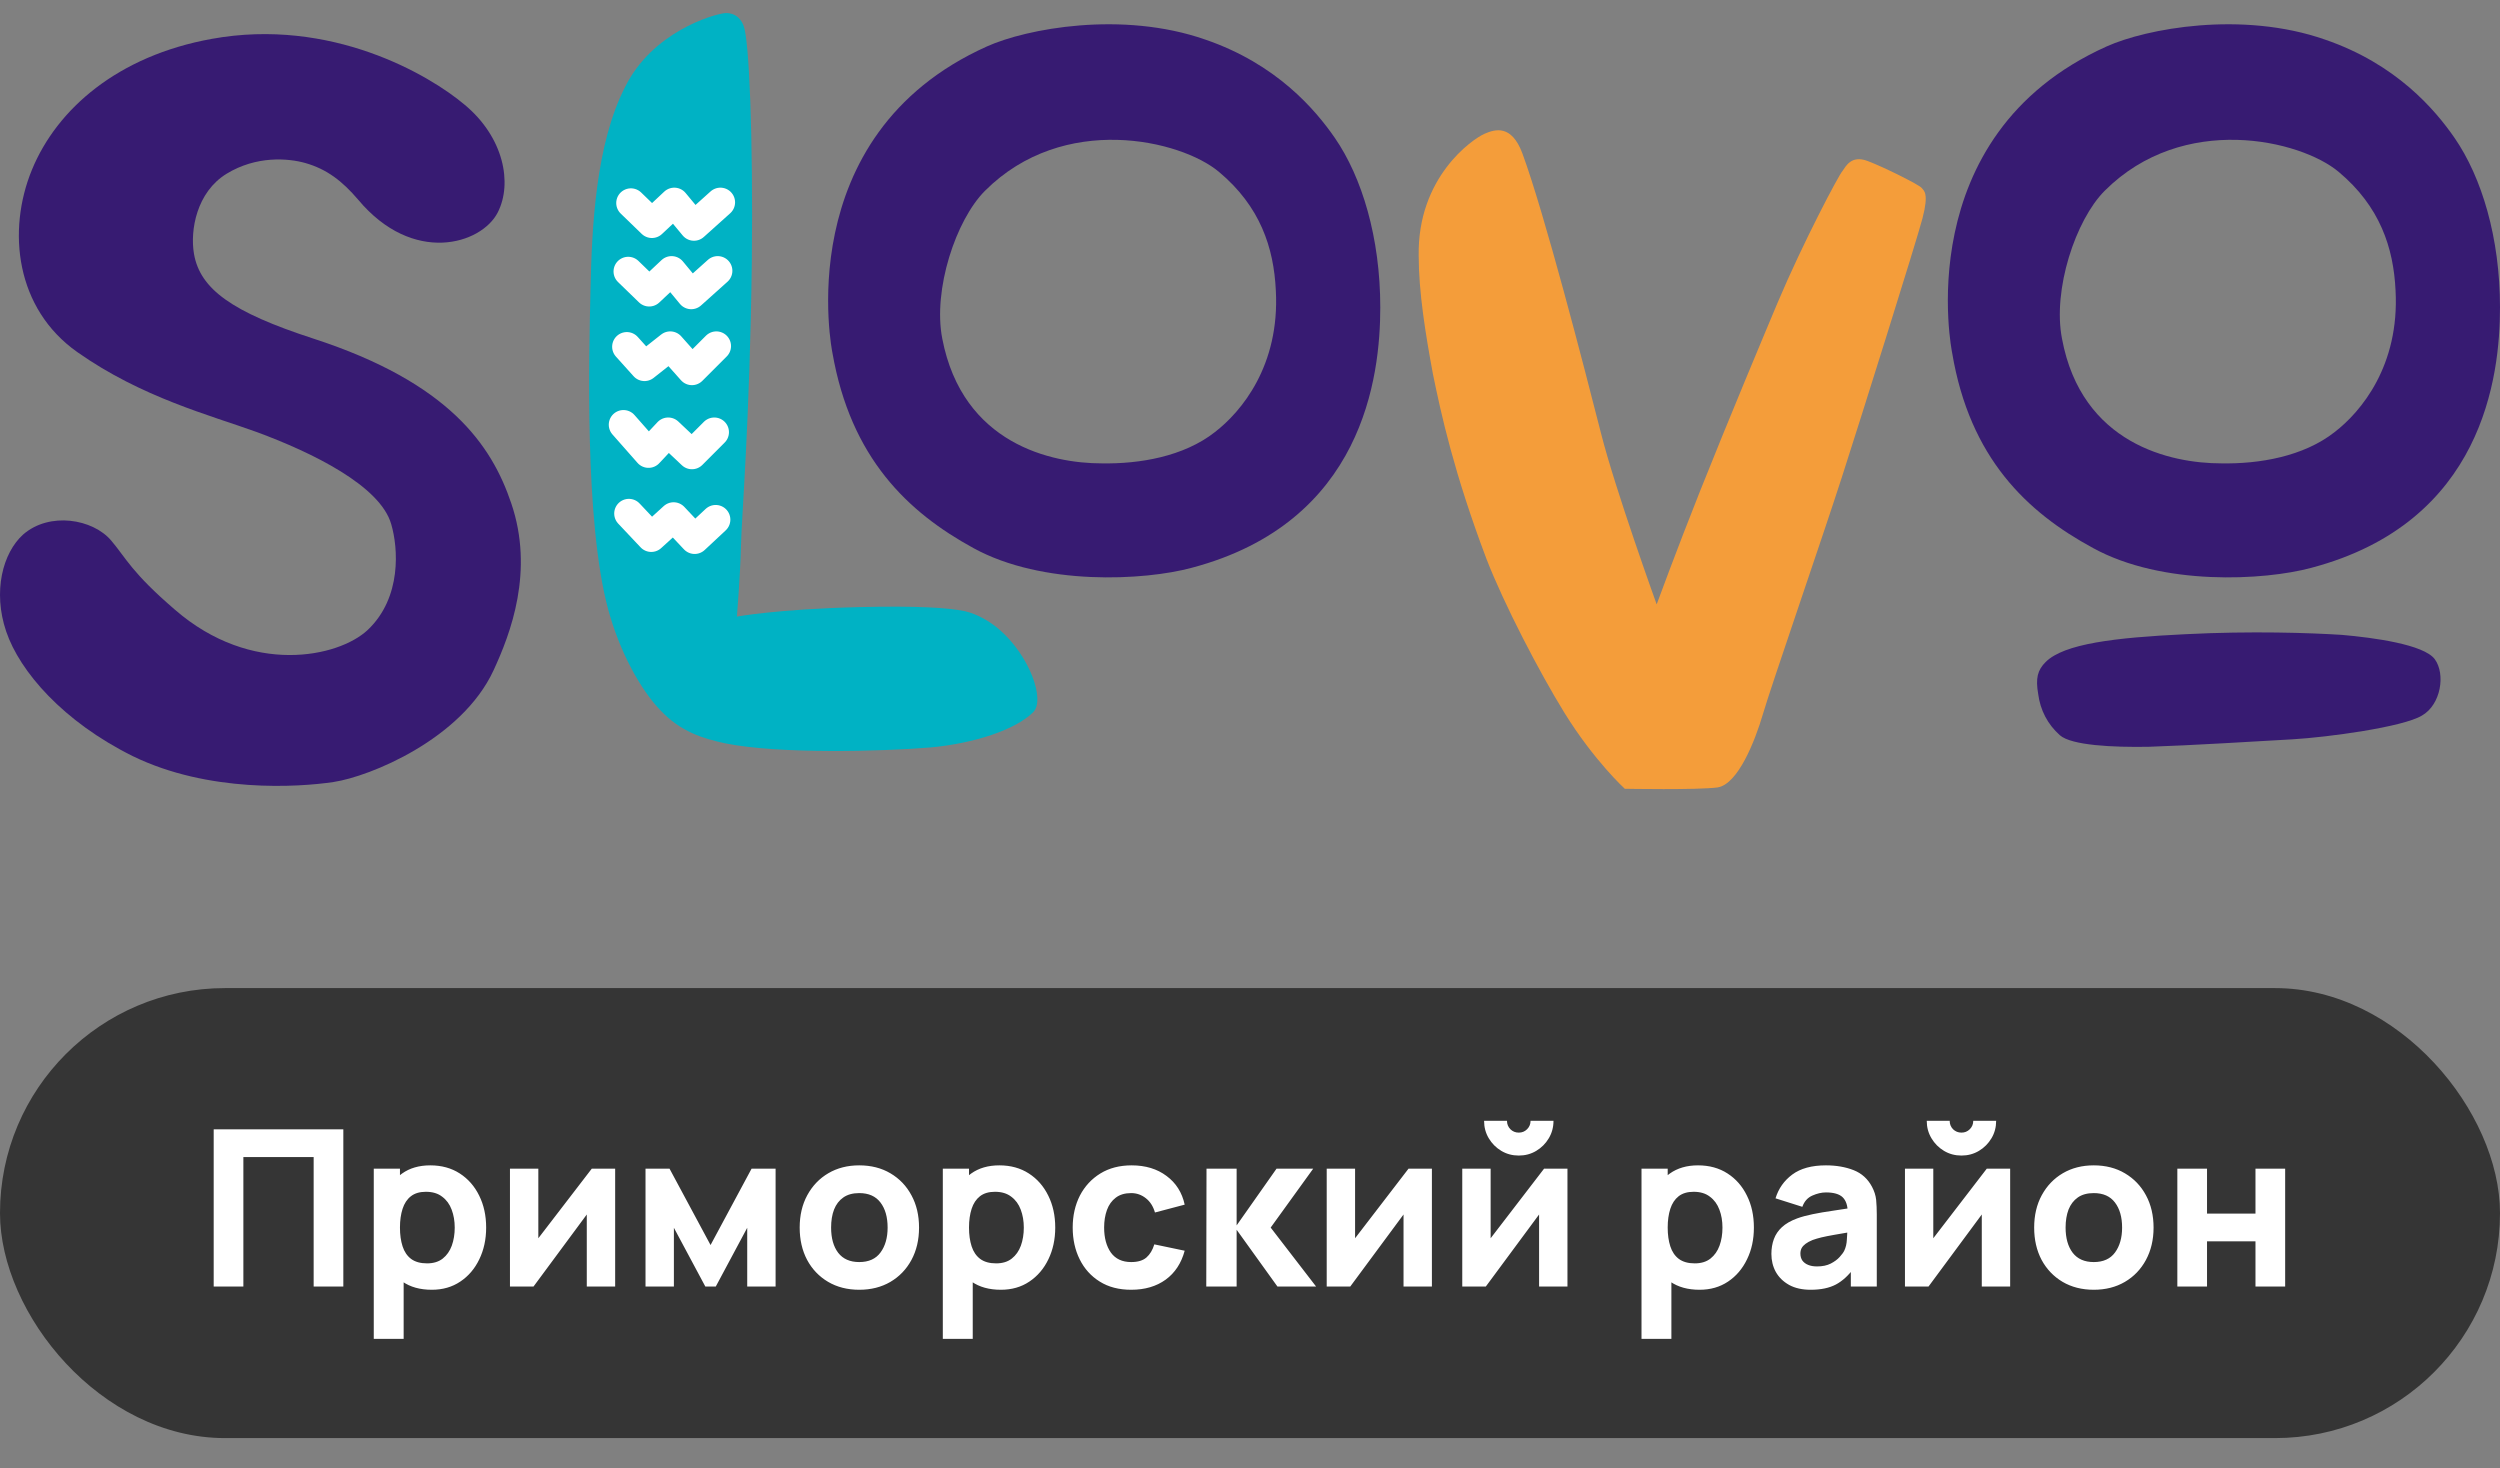 <?xml version="1.0" encoding="UTF-8"?> <svg xmlns="http://www.w3.org/2000/svg" width="63" height="37" viewBox="0 0 63 37" fill="none"><rect x="0" y="0" width="63" height="37" fill="#808080" stroke="none"/> <rect y="24.9" width="63" height="11.34" rx="5.67" fill="#353535"></rect> <path d="M5.385 32.42V28.46H8.652V32.42H7.904V29.158H6.133V32.42H5.385ZM10.882 32.502C10.586 32.502 10.34 32.434 10.142 32.296C9.944 32.159 9.794 31.972 9.694 31.735C9.595 31.499 9.545 31.232 9.545 30.935C9.545 30.638 9.595 30.371 9.694 30.135C9.793 29.898 9.938 29.711 10.131 29.574C10.323 29.436 10.561 29.367 10.843 29.367C11.127 29.367 11.375 29.435 11.586 29.571C11.796 29.707 11.96 29.893 12.075 30.129C12.192 30.364 12.251 30.632 12.251 30.935C12.251 31.232 12.193 31.499 12.078 31.735C11.964 31.972 11.805 32.159 11.599 32.296C11.394 32.434 11.155 32.502 10.882 32.502ZM9.419 33.74V29.45H10.079V31.485H10.172V33.74H9.419ZM10.761 31.837C10.922 31.837 11.054 31.797 11.157 31.716C11.259 31.635 11.335 31.527 11.385 31.391C11.434 31.254 11.459 31.102 11.459 30.935C11.459 30.77 11.433 30.62 11.382 30.484C11.331 30.346 11.251 30.237 11.143 30.157C11.037 30.074 10.9 30.033 10.733 30.033C10.577 30.033 10.451 30.07 10.354 30.146C10.258 30.221 10.189 30.326 10.145 30.462C10.101 30.598 10.079 30.755 10.079 30.935C10.079 31.115 10.101 31.272 10.145 31.408C10.189 31.544 10.26 31.649 10.359 31.724C10.46 31.799 10.594 31.837 10.761 31.837ZM15.502 29.45V32.42H14.787V30.605L13.445 32.42H12.851V29.45H13.566V31.204L14.913 29.45H15.502ZM16.267 32.42V29.45H16.872L17.906 31.375L18.94 29.45H19.545V32.42H18.83V30.94L18.038 32.42H17.774L16.982 30.94V32.42H16.267ZM21.653 32.502C21.354 32.502 21.092 32.435 20.867 32.302C20.641 32.168 20.465 31.984 20.339 31.749C20.214 31.512 20.152 31.241 20.152 30.935C20.152 30.625 20.216 30.353 20.344 30.118C20.473 29.882 20.649 29.697 20.875 29.565C21.1 29.433 21.36 29.367 21.653 29.367C21.952 29.367 22.214 29.434 22.44 29.568C22.667 29.702 22.844 29.887 22.97 30.124C23.097 30.358 23.16 30.629 23.16 30.935C23.16 31.243 23.096 31.515 22.968 31.752C22.841 31.986 22.664 32.171 22.437 32.304C22.211 32.436 21.95 32.502 21.653 32.502ZM21.653 31.804C21.893 31.804 22.072 31.723 22.189 31.562C22.309 31.399 22.368 31.19 22.368 30.935C22.368 30.671 22.308 30.46 22.187 30.302C22.067 30.145 21.89 30.066 21.653 30.066C21.49 30.066 21.356 30.103 21.252 30.176C21.147 30.249 21.069 30.351 21.018 30.481C20.968 30.611 20.944 30.763 20.944 30.935C20.944 31.201 21.003 31.413 21.122 31.57C21.243 31.726 21.42 31.804 21.653 31.804ZM25.222 32.502C24.927 32.502 24.681 32.434 24.483 32.296C24.285 32.159 24.135 31.972 24.034 31.735C23.935 31.499 23.886 31.232 23.886 30.935C23.886 30.638 23.935 30.371 24.034 30.135C24.133 29.898 24.279 29.711 24.472 29.574C24.664 29.436 24.901 29.367 25.184 29.367C25.468 29.367 25.715 29.435 25.926 29.571C26.137 29.707 26.3 29.893 26.416 30.129C26.533 30.364 26.592 30.632 26.592 30.935C26.592 31.232 26.534 31.499 26.419 31.735C26.305 31.972 26.145 32.159 25.94 32.296C25.735 32.434 25.495 32.502 25.222 32.502ZM23.759 33.74V29.45H24.419V31.485H24.513V33.74H23.759ZM25.101 31.837C25.263 31.837 25.395 31.797 25.497 31.716C25.6 31.635 25.676 31.527 25.726 31.391C25.775 31.254 25.8 31.102 25.8 30.935C25.8 30.77 25.774 30.62 25.723 30.484C25.672 30.346 25.592 30.237 25.484 30.157C25.377 30.074 25.241 30.033 25.074 30.033C24.918 30.033 24.791 30.07 24.694 30.146C24.599 30.221 24.529 30.326 24.485 30.462C24.441 30.598 24.419 30.755 24.419 30.935C24.419 31.115 24.441 31.272 24.485 31.408C24.529 31.544 24.601 31.649 24.7 31.724C24.801 31.799 24.934 31.837 25.101 31.837ZM28.506 32.502C28.198 32.502 27.934 32.434 27.714 32.296C27.494 32.159 27.325 31.972 27.208 31.735C27.091 31.499 27.032 31.232 27.032 30.935C27.032 30.634 27.093 30.366 27.213 30.129C27.336 29.893 27.509 29.707 27.73 29.571C27.952 29.435 28.215 29.367 28.517 29.367C28.867 29.367 29.16 29.456 29.397 29.634C29.635 29.81 29.788 30.051 29.854 30.357L29.105 30.555C29.061 30.401 28.985 30.281 28.875 30.195C28.766 30.109 28.643 30.066 28.506 30.066C28.348 30.066 28.219 30.104 28.118 30.181C28.017 30.257 27.943 30.36 27.895 30.492C27.848 30.622 27.824 30.77 27.824 30.935C27.824 31.193 27.881 31.403 27.994 31.565C28.11 31.724 28.28 31.804 28.506 31.804C28.675 31.804 28.803 31.765 28.891 31.688C28.979 31.611 29.045 31.501 29.089 31.358L29.854 31.518C29.769 31.833 29.61 32.076 29.375 32.247C29.14 32.417 28.851 32.502 28.506 32.502ZM30.398 32.42L30.404 29.45H31.163V30.88L32.169 29.45H33.093L32.021 30.935L33.165 32.42H32.191L31.163 30.99V32.42H30.398ZM36.084 29.45V32.42H35.369V30.605L34.027 32.42H33.433V29.45H34.148V31.204L35.495 29.45H36.084ZM38.273 29.12C38.112 29.12 37.965 29.081 37.833 29.002C37.701 28.923 37.596 28.817 37.517 28.685C37.438 28.553 37.399 28.407 37.399 28.245H37.976C37.976 28.328 38.005 28.398 38.062 28.457C38.12 28.514 38.191 28.542 38.273 28.542C38.356 28.542 38.425 28.514 38.482 28.457C38.541 28.398 38.57 28.328 38.57 28.245H39.148C39.148 28.407 39.108 28.553 39.029 28.685C38.951 28.817 38.845 28.923 38.713 29.002C38.581 29.081 38.435 29.12 38.273 29.12ZM39.5 29.45V32.42H38.785V30.605L37.443 32.42H36.849V29.45H37.564V31.204L38.911 29.45H39.5ZM42.829 32.502C42.534 32.502 42.287 32.434 42.089 32.296C41.891 32.159 41.742 31.972 41.641 31.735C41.542 31.499 41.492 31.232 41.492 30.935C41.492 30.638 41.542 30.371 41.641 30.135C41.74 29.898 41.886 29.711 42.078 29.574C42.271 29.436 42.508 29.367 42.79 29.367C43.075 29.367 43.322 29.435 43.533 29.571C43.744 29.707 43.907 29.893 44.022 30.129C44.14 30.364 44.198 30.632 44.198 30.935C44.198 31.232 44.141 31.499 44.025 31.735C43.911 31.972 43.752 32.159 43.547 32.296C43.341 32.434 43.102 32.502 42.829 32.502ZM41.366 33.74V29.45H42.026V31.485H42.119V33.74H41.366ZM42.708 31.837C42.869 31.837 43.001 31.797 43.104 31.716C43.206 31.635 43.283 31.527 43.332 31.391C43.382 31.254 43.406 31.102 43.406 30.935C43.406 30.77 43.381 30.62 43.329 30.484C43.278 30.346 43.198 30.237 43.09 30.157C42.984 30.074 42.847 30.033 42.68 30.033C42.525 30.033 42.398 30.07 42.301 30.146C42.206 30.221 42.136 30.326 42.092 30.462C42.048 30.598 42.026 30.755 42.026 30.935C42.026 31.115 42.048 31.272 42.092 31.408C42.136 31.544 42.207 31.649 42.306 31.724C42.407 31.799 42.541 31.837 42.708 31.837ZM45.629 32.502C45.416 32.502 45.235 32.462 45.087 32.381C44.94 32.299 44.828 32.19 44.751 32.054C44.676 31.917 44.639 31.765 44.639 31.6C44.639 31.463 44.66 31.337 44.702 31.224C44.744 31.11 44.812 31.01 44.905 30.924C45.001 30.836 45.128 30.763 45.288 30.704C45.398 30.664 45.529 30.628 45.681 30.597C45.833 30.566 46.005 30.536 46.198 30.509C46.39 30.479 46.602 30.447 46.833 30.412L46.563 30.561C46.563 30.385 46.521 30.256 46.437 30.173C46.353 30.091 46.212 30.049 46.014 30.049C45.904 30.049 45.789 30.076 45.67 30.129C45.55 30.182 45.467 30.277 45.419 30.412L44.743 30.198C44.818 29.952 44.959 29.752 45.166 29.598C45.374 29.444 45.656 29.367 46.014 29.367C46.276 29.367 46.508 29.408 46.712 29.488C46.916 29.569 47.069 29.708 47.174 29.906C47.233 30.016 47.267 30.126 47.279 30.236C47.289 30.346 47.295 30.469 47.295 30.605V32.42H46.641V31.809L46.734 31.936C46.589 32.136 46.432 32.281 46.264 32.37C46.097 32.458 45.885 32.502 45.629 32.502ZM45.788 31.914C45.925 31.914 46.041 31.89 46.135 31.842C46.23 31.793 46.305 31.737 46.36 31.675C46.417 31.612 46.455 31.56 46.475 31.518C46.514 31.437 46.536 31.344 46.541 31.237C46.549 31.129 46.553 31.039 46.553 30.968L46.773 31.023C46.551 31.06 46.371 31.091 46.233 31.116C46.096 31.14 45.985 31.162 45.901 31.182C45.816 31.203 45.742 31.225 45.678 31.248C45.605 31.278 45.545 31.31 45.499 31.345C45.455 31.378 45.422 31.414 45.4 31.455C45.38 31.495 45.37 31.54 45.37 31.589C45.37 31.657 45.386 31.716 45.419 31.765C45.454 31.813 45.503 31.85 45.565 31.875C45.627 31.901 45.702 31.914 45.788 31.914ZM49.429 29.12C49.268 29.12 49.121 29.081 48.989 29.002C48.857 28.923 48.752 28.817 48.673 28.685C48.594 28.553 48.554 28.407 48.554 28.245H49.132C49.132 28.328 49.16 28.398 49.217 28.457C49.276 28.514 49.346 28.542 49.429 28.542C49.511 28.542 49.581 28.514 49.638 28.457C49.697 28.398 49.726 28.328 49.726 28.245H50.303C50.303 28.407 50.264 28.553 50.185 28.685C50.106 28.817 50.001 28.923 49.869 29.002C49.737 29.081 49.59 29.12 49.429 29.12ZM50.656 29.45V32.42H49.941V30.605L48.599 32.42H48.005V29.45H48.719V31.204L50.067 29.45H50.656ZM52.763 32.502C52.464 32.502 52.202 32.435 51.976 32.302C51.751 32.168 51.575 31.984 51.448 31.749C51.323 31.512 51.261 31.241 51.261 30.935C51.261 30.625 51.325 30.353 51.453 30.118C51.582 29.882 51.759 29.697 51.984 29.565C52.21 29.433 52.469 29.367 52.763 29.367C53.061 29.367 53.324 29.434 53.549 29.568C53.776 29.702 53.953 29.887 54.08 30.124C54.206 30.358 54.27 30.629 54.27 30.935C54.27 31.243 54.205 31.515 54.077 31.752C53.95 31.986 53.774 32.171 53.546 32.304C53.321 32.436 53.059 32.502 52.763 32.502ZM52.763 31.804C53.003 31.804 53.181 31.723 53.299 31.562C53.418 31.399 53.477 31.19 53.477 30.935C53.477 30.671 53.417 30.46 53.296 30.302C53.177 30.145 52.999 30.066 52.763 30.066C52.599 30.066 52.465 30.103 52.361 30.176C52.257 30.249 52.179 30.351 52.127 30.481C52.078 30.611 52.053 30.763 52.053 30.935C52.053 31.201 52.113 31.413 52.232 31.57C52.353 31.726 52.53 31.804 52.763 31.804ZM54.869 32.42V29.45H55.617V30.583H56.838V29.45H57.586V32.42H56.838V31.281H55.617V32.42H54.869Z" fill="white"></path> <path fill-rule="evenodd" clip-rule="evenodd" d="M9.023 5.029C10.407 6.687 12.133 6.157 12.543 5.354C12.919 4.619 12.697 3.458 11.706 2.637C10.817 1.886 8.34 0.433 5.333 0.98C2.975 1.407 1.437 2.74 0.805 4.278C0.173 5.815 0.395 7.78 1.95 8.874C3.573 10.018 5.298 10.463 6.477 10.89C7.861 11.402 9.587 12.24 9.86 13.214C10.031 13.794 10.134 15.059 9.262 15.879C8.528 16.562 6.341 17.041 4.41 15.366C3.316 14.427 3.18 14.068 2.804 13.624C2.343 13.077 1.249 12.889 0.583 13.47C0.07 13.931 -0.186 14.905 0.156 15.913C0.497 16.921 1.591 18.186 3.351 19.057C5.247 19.98 7.503 19.843 8.408 19.706C9.314 19.57 11.637 18.63 12.44 16.887C12.867 15.964 13.466 14.393 12.884 12.684C12.389 11.214 11.313 9.643 7.895 8.532C5.845 7.866 5.042 7.285 4.888 6.396C4.786 5.798 4.957 4.841 5.708 4.38C6.46 3.919 7.263 3.987 7.69 4.107C8.237 4.261 8.63 4.568 9.023 5.029Z" fill="#371B72"></path> <path fill-rule="evenodd" clip-rule="evenodd" d="M18.263 0.331C18.263 0.331 18.604 0.28 18.741 0.656C18.878 1.015 18.98 3.373 18.946 6.602C18.895 10.617 18.69 12.992 18.673 13.744C18.656 14.496 18.57 15.538 18.57 15.538C18.57 15.538 19.578 15.35 21.646 15.299C23.149 15.264 23.901 15.316 24.311 15.401C24.619 15.47 24.943 15.657 25.182 15.863C25.951 16.529 26.344 17.639 26.037 17.947C25.592 18.391 24.55 18.733 23.457 18.835C22.227 18.938 19.63 19.006 18.28 18.733C17.716 18.613 17.152 18.442 16.639 17.896C16.144 17.383 15.614 16.426 15.324 15.35C14.726 13.129 14.845 8.96 14.88 7.32C14.914 5.696 15.016 3.629 15.751 2.194C16.434 0.81 17.955 0.366 18.263 0.331Z" fill="#00B2C4"></path> <path fill-rule="evenodd" clip-rule="evenodd" d="M20.977 8.891C20.977 8.891 19.85 3.424 24.873 1.169C25.864 0.724 28.273 0.263 30.375 0.998C32.169 1.613 33.142 2.758 33.638 3.475C34.321 4.466 34.783 5.987 34.783 7.747C34.783 9.489 34.356 13.163 30.033 14.308C28.837 14.632 26.274 14.769 24.531 13.812C22.874 12.907 21.439 11.54 20.977 8.891ZM23.745 8.533C23.506 7.302 24.087 5.543 24.822 4.808C26.804 2.826 29.759 3.527 30.716 4.33C31.759 5.201 32.1 6.243 32.151 7.32C32.254 9.216 31.28 10.378 30.614 10.89C29.828 11.506 28.717 11.694 27.761 11.677C26.513 11.677 24.258 11.198 23.745 8.533Z" fill="#371B72"></path> <path fill-rule="evenodd" clip-rule="evenodd" d="M49.194 8.891C49.194 8.891 48.066 3.424 53.09 1.169C54.081 0.724 56.49 0.263 58.591 0.998C60.385 1.613 61.359 2.758 61.855 3.475C62.538 4.466 63 5.987 63 7.747C63 9.489 62.572 13.163 58.25 14.308C57.054 14.632 54.491 14.769 52.748 13.812C51.074 12.907 49.638 11.54 49.194 8.891ZM51.962 8.533C51.723 7.302 52.304 5.543 53.038 4.808C55.02 2.826 57.976 3.527 58.933 4.33C59.975 5.201 60.317 6.243 60.368 7.32C60.471 9.216 59.497 10.378 58.831 10.89C58.045 11.506 56.934 11.694 55.977 11.677C54.713 11.677 52.458 11.198 51.962 8.533Z" fill="#371B72"></path> <path fill-rule="evenodd" clip-rule="evenodd" d="M51.55 16.683C52.012 16.221 53.293 16.068 55.07 15.982C56.745 15.897 58.214 15.948 59.017 15.999C59.803 16.068 61.084 16.238 61.358 16.614C61.631 16.99 61.511 17.759 61.033 18.032C60.555 18.323 58.658 18.579 57.77 18.631C56.864 18.682 55.224 18.784 54.148 18.819C53.242 18.835 52.2 18.784 51.909 18.528C51.602 18.255 51.414 17.896 51.362 17.486C51.294 17.093 51.345 16.888 51.55 16.683Z" fill="#371B72"></path> <path fill-rule="evenodd" clip-rule="evenodd" d="M37.408 3.372C37.681 3.253 38.091 3.133 38.365 3.868C38.929 5.405 39.903 9.181 40.347 10.924C40.706 12.342 41.748 15.23 41.748 15.23C41.748 15.23 42.243 13.88 42.841 12.376C43.576 10.531 44.481 8.378 44.789 7.644C45.438 6.106 46.344 4.397 46.429 4.312C46.515 4.192 46.651 3.902 47.061 4.056C47.471 4.209 48.394 4.671 48.428 4.739C48.48 4.807 48.616 4.859 48.445 5.508C48.292 6.089 46.908 10.497 46.412 12.035C45.917 13.572 44.618 17.331 44.43 17.981C44.225 18.681 43.798 19.758 43.285 19.843C42.773 19.911 40.945 19.877 40.945 19.877C40.945 19.877 40.176 19.177 39.424 17.963C38.792 16.938 37.903 15.23 37.459 14.085C36.639 11.915 36.315 10.429 36.109 9.421C35.922 8.413 35.751 7.353 35.751 6.448C35.717 4.466 37.1 3.509 37.408 3.372Z" fill="#F49D3A"></path> <path d="M15.899 5.116L16.428 5.628L16.992 5.099L17.488 5.697L18.154 5.099M15.831 6.841L16.36 7.354L16.924 6.824L17.419 7.422L18.086 6.824M15.796 8.738L16.241 9.233L16.89 8.721L17.437 9.336L18.052 8.721M15.711 10.703L16.343 11.42L16.839 10.891L17.437 11.455L18 10.891M15.848 12.941L16.412 13.539L16.975 13.027L17.505 13.59L18.035 13.095" stroke="white" stroke-width="0.74" stroke-miterlimit="10" stroke-linecap="round" stroke-linejoin="round"></path> </svg> 